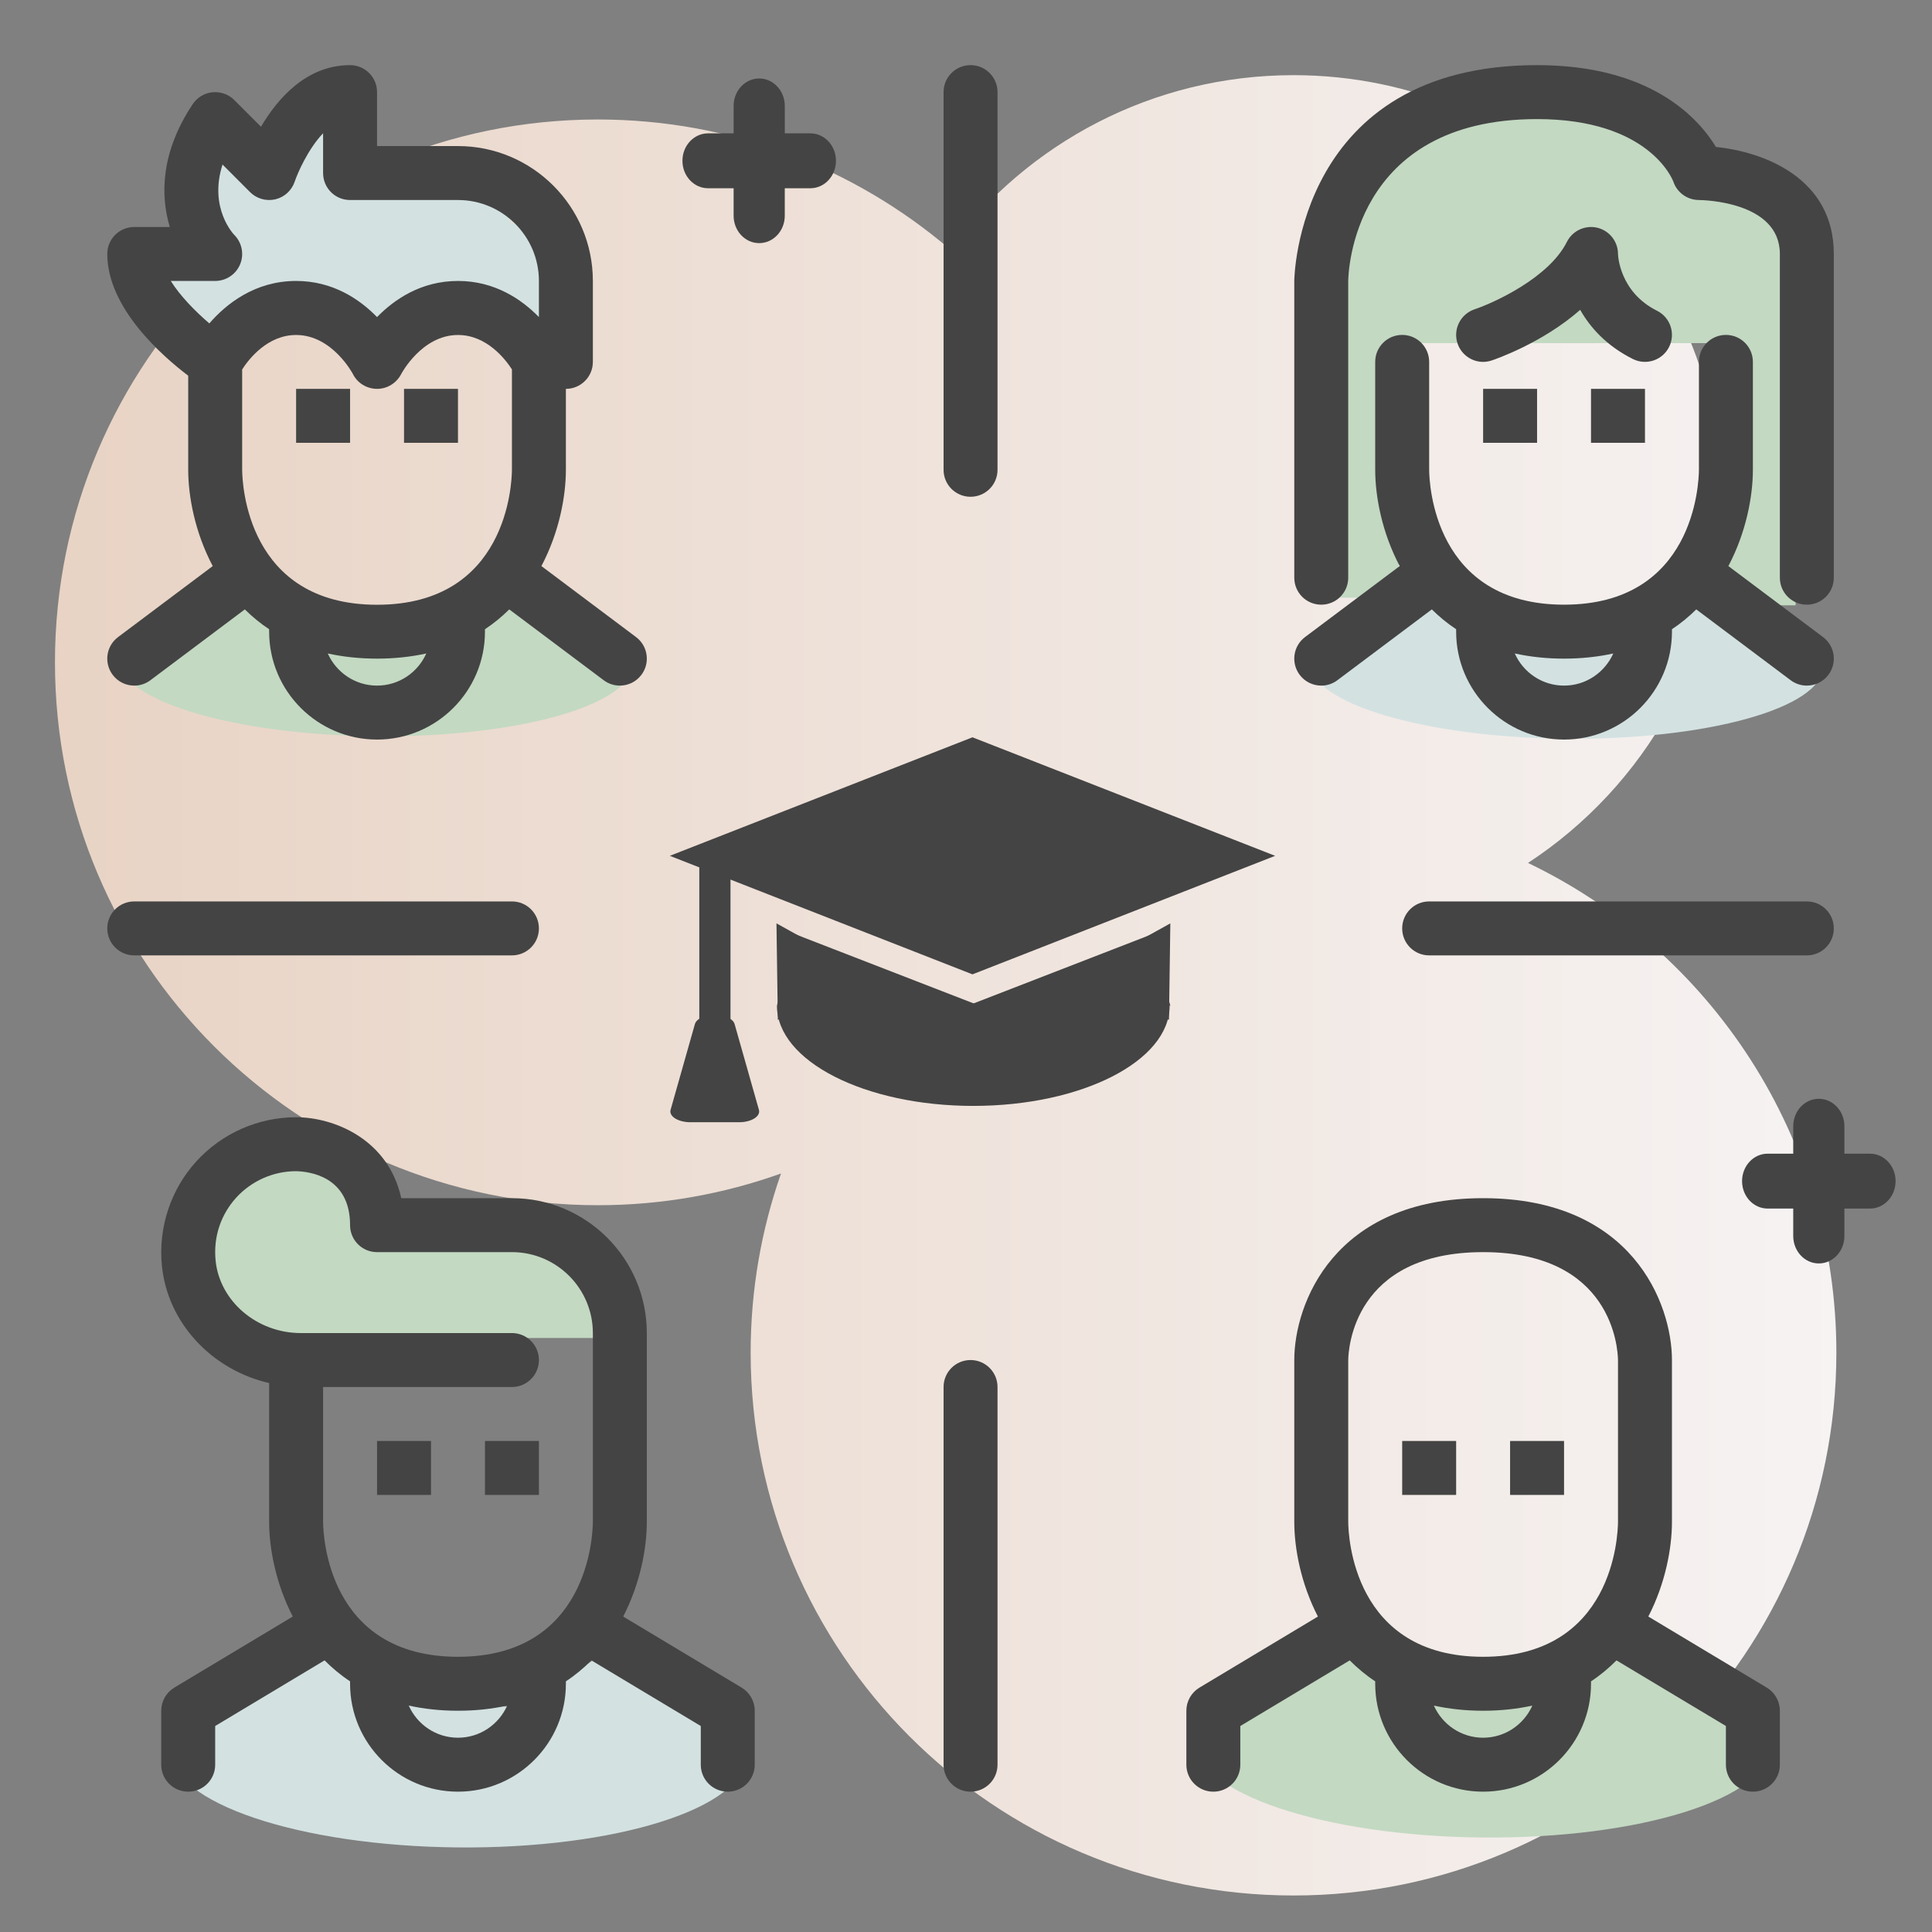 <?xml version="1.0" encoding="UTF-8" standalone="no"?>
<svg xmlns="http://www.w3.org/2000/svg" xmlns:xlink="http://www.w3.org/1999/xlink" xmlns:serif="http://www.serif.com/" width="100%" height="100%" viewBox="0 0 300 300" version="1.1" xml:space="preserve" style="fill-rule:evenodd;clip-rule:evenodd;stroke-linecap:round;stroke-linejoin:round;stroke-miterlimit:1.5;">
    <rect x="0" y="0" width="300" height="300" fill="#808080" stroke="none"/>
    <g transform="matrix(1.238,0,0,1.238,-2363.45,-1651.57)">
        <path d="M2071.33,1571.81C2033.72,1571.81 2003.24,1541.33 2003.24,1503.72C2003.24,1495.84 2004.59,1488.28 2007.05,1481.25C1999.87,1483.82 1992.14,1485.23 1984.07,1485.23C1946.47,1485.23 1915.98,1454.75 1915.98,1417.14C1915.98,1379.53 1946.47,1349.05 1984.07,1349.05C2000.88,1349.05 2016.25,1355.15 2028.13,1365.24C2037.93,1352.04 2053.63,1343.49 2071.33,1343.49C2101.03,1343.49 2125.11,1367.57 2125.11,1397.28C2125.11,1416.12 2115.41,1432.69 2100.74,1442.3C2123.62,1453.27 2139.42,1476.65 2139.42,1503.72C2139.42,1541.33 2108.93,1571.81 2071.33,1571.81Z" style="fill:url(#_Linear1);"></path>
    </g>
    <g transform="matrix(0.971,0,0,0.468,19.75,-3.718)">
        <path d="M261.592,121.791C265.057,114.092 266.881,105.359 266.881,96.47C266.881,68.52 249.193,45.828 227.407,45.828C205.621,45.828 187.933,68.52 187.933,96.47C187.933,105.359 189.757,114.092 193.222,121.791L261.592,121.791Z" style="fill:rgb(195,217,194);"></path>
    </g>
    <rect x="205.648" y="50.834" width="11.553" height="41.977" style="fill:rgb(195,217,194);"></rect>
    <g transform="matrix(1,0,0,1.073,0,-3.529)">
        <rect x="268.036" y="48.524" width="10.783" height="42.362" style="fill:rgb(195,217,194);"></rect>
    </g>
    <g transform="matrix(1.114,0,0,1.127,-4.224,-27.703)">
        <ellipse cx="45.058" cy="196.983" rx="13.479" ry="13.671" style="fill:rgb(195,217,194);"></ellipse>
    </g>
    <g transform="matrix(1,0,0,0.927,-2,13.202)">
        <rect x="44.288" y="194.095" width="50.834" height="15.789" style="fill:rgb(195,217,194);"></rect>
    </g>
    <rect x="43.902" y="27.728" width="35.43" height="21.951" style="fill:rgb(211,225,225);"></rect>
    <rect x="77.792" y="34.66" width="7.702" height="15.404" style="fill:rgb(211,225,225);"></rect>
    <rect x="25.032" y="40.822" width="19.255" height="9.243" style="fill:rgb(211,225,225);"></rect>
    <rect x="32.734" y="23.492" width="12.709" height="18.485" style="fill:rgb(211,225,225);"></rect>
    <rect x="44.288" y="18.485" width="9.243" height="9.628" style="fill:rgb(211,225,225);"></rect>
    <g transform="matrix(-0.941,-0.009,0.006,-0.6,211.69,172.87)">
        <path d="M200.358,124.005C204.076,121.078 206.033,117.757 206.033,114.377C206.033,103.75 187.052,95.122 163.671,95.122C140.291,95.122 121.309,103.75 121.309,114.377C121.309,117.757 123.267,121.078 126.985,124.005L200.358,124.005Z" style="fill:rgb(195,217,194);"></path>
    </g>
    <g transform="matrix(-0.941,-0.009,0.006,-0.6,396.542,173.255)">
        <path d="M200.358,124.005C204.076,121.078 206.033,117.757 206.033,114.377C206.033,103.75 187.052,95.122 163.671,95.122C140.291,95.122 121.309,103.75 121.309,114.377C121.309,117.757 123.267,121.078 126.985,124.005L200.358,124.005Z" style="fill:rgb(211,225,225);"></path>
    </g>
    <g transform="matrix(-1.055,-0.01,0.007,-0.76,402.099,359.256)">
        <path d="M200.358,124.005C204.076,121.078 206.033,117.757 206.033,114.377C206.033,103.75 187.052,95.122 163.671,95.122C140.291,95.122 121.309,103.75 121.309,114.377C121.309,117.757 123.267,121.078 126.985,124.005L200.358,124.005Z" style="fill:rgb(195,217,194);"></path>
    </g>
    <g transform="matrix(-1.055,-0.01,0.007,-0.76,243.049,360.797)">
        <path d="M200.358,124.005C204.076,121.078 206.033,117.757 206.033,114.377C206.033,103.75 187.052,95.122 163.671,95.122C140.291,95.122 121.309,103.75 121.309,114.377C121.309,117.757 123.267,121.078 126.985,124.005L200.358,124.005Z" style="fill:rgb(211,225,225);"></path>
    </g>
    <g transform="matrix(1,0,0,1,-3.081,-1.155)">
        <path d="M40.822,93.196L48.909,100.899L32.734,100.899L40.822,93.196Z" style="fill:rgb(195,217,194);"></path>
    </g>
    <g transform="matrix(1,0,0,1,181.772,-0.77)">
        <path d="M40.822,93.196L48.909,100.899L32.734,100.899L40.822,93.196Z" style="fill:rgb(211,225,225);"></path>
    </g>
    <g transform="matrix(2.214,0,0,2.3,115.45,38.665)">
        <path d="M40.822,93.196L48.909,100.899L32.734,100.899L40.822,93.196Z" style="fill:rgb(195,217,194);"></path>
    </g>
    <g transform="matrix(2.214,0,0,2.65,-43.6,4.891)">
        <path d="M40.822,93.196L48.909,100.899L32.734,100.899L40.822,93.196Z" style="fill:rgb(211,225,225);"></path>
    </g>
    <g transform="matrix(1,0,0,1,38.126,-0.385)">
        <path d="M40.822,93.196L48.909,100.899L32.734,100.899L40.822,93.196Z" style="fill:rgb(195,217,194);"></path>
    </g>
    <g transform="matrix(1,0,0,1,222.978,1.42109e-14)">
        <path d="M40.822,93.196L48.909,100.899L32.734,100.899L40.822,93.196Z" style="fill:rgb(211,225,225);"></path>
    </g>
    <g transform="matrix(2.833,0,0,2.1,136.778,59.615)">
        <path d="M40.822,93.196L48.909,100.899L32.734,100.899L40.822,93.196Z" style="fill:rgb(195,217,194);"></path>
    </g>
    <g transform="matrix(2.833,0,0,2.1,-22.272,61.155)">
        <path d="M40.822,93.196L48.909,100.899L32.734,100.899L40.822,93.196Z" style="fill:rgb(211,225,225);"></path>
    </g>
    <g transform="matrix(3.973,0,0,4.261,-1296.5,-1589.95)">
        <path d="M358,378L357,378L357,377C357,376.447 356.553,376 356,376C355.447,376 355,376.447 355,377L355,378L354,378C353.447,378 353,378.447 353,379C353,379.553 353.447,380 354,380L355,380L355,381C355,381.553 355.447,382 356,382C356.553,382 357,381.553 357,381L357,380L358,380C358.553,380 359,379.553 359,379C359,378.447 358.553,378 358,378Z" style="fill:rgb(68,68,68);fill-rule:nonzero;"></path>
    </g>
    <g transform="matrix(3.973,0,0,4.261,-1235.26,-1324.99)">
        <path d="M380,355L381,355L381,356C381,356.553 381.447,357 382,357C382.553,357 383,356.553 383,356L383,355L384,355C384.553,355 385,354.553 385,354C385,353.447 384.553,353 384,353L383,353L383,352C383,351.447 382.553,351 382,351C381.447,351 381,351.447 381,352L381,353L380,353C379.447,353 379,353.447 379,354C379,354.553 379.447,355 380,355Z" style="fill:rgb(68,68,68);fill-rule:nonzero;"></path>
    </g>
    <g transform="matrix(4.189,0,0,4.189,-1038.97,-1397.39)">
        <path d="M284,352C284.553,352 285,351.553 285,351L285,337C285,336.447 284.553,336 284,336C283.447,336 283,336.447 283,337L283,351C283,351.553 283.447,352 284,352Z" style="fill:rgb(68,68,68);fill-rule:nonzero;"></path>
    </g>
    <g transform="matrix(4.189,0,0,4.189,-1038.97,-1397.39)">
        <path d="M284,384C283.447,384 283,384.447 283,385L283,399C283,399.553 283.447,400 284,400C284.553,400 285,399.553 285,399L285,385C285,384.447 284.553,384 284,384Z" style="fill:rgb(68,68,68);fill-rule:nonzero;"></path>
    </g>
    <g transform="matrix(4.189,0,0,4.189,-1038.97,-1397.39)">
        <path d="M315,367L301,367C300.447,367 300,367.447 300,368C300,368.553 300.447,369 301,369L315,369C315.553,369 316,368.553 316,368C316,367.447 315.553,367 315,367Z" style="fill:rgb(68,68,68);fill-rule:nonzero;"></path>
    </g>
    <g transform="matrix(4.189,0,0,4.189,-1038.97,-1397.39)">
        <path d="M268,368C268,367.447 267.553,367 267,367L253,367C252.447,367 252,367.447 252,368C252,368.553 252.447,369 253,369L267,369C267.553,369 268,368.553 268,368Z" style="fill:rgb(68,68,68);fill-rule:nonzero;"></path>
    </g>
    <g transform="matrix(4.189,0,0,4.189,-1038.97,-1397.39)">
        <path d="M256,344C256.403,344 256.769,343.757 256.924,343.383C257.079,343.009 256.993,342.579 256.707,342.293C256.696,342.281 255.752,341.309 256.272,339.685L257.293,340.707C257.536,340.951 257.89,341.052 258.23,340.974C258.568,340.894 258.838,340.645 258.948,340.316C259.056,339.996 259.446,339.104 260,338.525L260,340C260,340.553 260.446,341 261,341L265,341C266.654,341 268,342.346 268,344L268,345.339C267.358,344.681 266.364,344 265,344C263.636,344 262.643,344.681 262,345.339C261.358,344.681 260.364,344 259,344C257.471,344 256.407,344.853 255.783,345.574C255.269,345.133 254.706,344.563 254.354,344L256,344ZM267,350.999C266.996,351.512 266.824,356.003 262,356.003C257.176,356.003 257.004,351.512 257,351.003L257,347.279C257.247,346.896 257.937,346.003 259,346.003C260.342,346.003 261.101,347.441 261.105,347.45C261.273,347.787 261.618,347.997 261.995,348L262.002,348C262.375,348 262.72,347.788 262.892,347.456C262.899,347.441 263.658,346.003 265,346.003C266.063,346.003 266.752,346.895 267,347.278L267,350.999ZM262,359C261.186,359 260.487,358.509 260.174,357.809C260.728,357.93 261.333,358 262,358C262.667,358 263.272,357.93 263.825,357.809C263.514,358.509 262.814,359 262,359ZM255,347.512L255,351C255,351.984 255.25,353.324 255.909,354.569L252.401,357.2C251.958,357.531 251.868,358.158 252.2,358.6C252.397,358.862 252.696,359 253.001,359C253.21,359 253.42,358.935 253.6,358.8L257.099,356.175C257.368,356.441 257.665,356.689 258,356.91L258,357C258,359.206 259.794,361 262,361C264.206,361 266,359.206 266,357L266,356.91C266.335,356.689 266.631,356.441 266.901,356.175L270.401,358.8C270.58,358.935 270.79,359 270.999,359C271.304,359 271.604,358.862 271.8,358.6C272.132,358.158 272.042,357.531 271.6,357.2L268.092,354.569C268.751,353.324 269,351.984 269,351L269,348C269.553,348 270,347.553 270,347L270,344C270,341.243 267.757,339 265,339L262,339L262,337C262,336.447 261.553,336 261,336C259.383,336 258.314,337.237 257.698,338.284L256.707,337.293C256.496,337.081 256.209,336.981 255.902,337.005C255.604,337.034 255.334,337.196 255.168,337.445C253.988,339.215 253.959,340.815 254.318,342L253,342C252.447,342 252,342.447 252,343C252,345.005 254.047,346.79 255,347.512Z" style="fill:rgb(68,68,68);fill-rule:nonzero;"></path>
    </g>
    <g transform="matrix(4.189,0,0,4.189,-1038.97,-1397.39)">
        <rect x="259" y="348" width="2" height="2" style="fill:rgb(68,68,68);fill-rule:nonzero;"></rect>
    </g>
    <g transform="matrix(4.189,0,0,4.189,-1038.97,-1397.39)">
        <rect x="263" y="348" width="2" height="2" style="fill:rgb(68,68,68);fill-rule:nonzero;"></rect>
    </g>
    <g transform="matrix(4.189,0,0,4.189,-1038.97,-1397.39)">
        <rect x="303" y="348" width="2" height="2" style="fill:rgb(68,68,68);fill-rule:nonzero;"></rect>
    </g>
    <g transform="matrix(4.189,0,0,4.189,-1038.97,-1397.39)">
        <rect x="307" y="348" width="2" height="2" style="fill:rgb(68,68,68);fill-rule:nonzero;"></rect>
    </g>
    <g transform="matrix(4.189,0,0,4.189,-1038.97,-1397.39)">
        <path d="M297,356C297.552,356 298,355.553 298,355L298,344.004C298.002,343.759 298.129,338 305,338C309.143,338 310.021,340.236 310.051,340.316C310.186,340.723 310.568,340.997 310.997,341C311.119,341.001 314,341.041 314,343L314,355C314,355.553 314.447,356 315,356C315.552,356 316,355.553 316,355L316,343C316,340.189 313.419,339.216 311.63,339.033C310.988,337.974 309.226,336 305,336C296.102,336 296,343.92 296,344L296,355C296,355.553 296.447,356 297,356Z" style="fill:rgb(68,68,68);fill-rule:nonzero;"></path>
    </g>
    <g transform="matrix(4.189,0,0,4.189,-1038.97,-1397.39)">
        <path d="M309.894,346.447C310.141,345.953 309.941,345.352 309.447,345.105C308.05,344.407 308.001,343.046 308,343C308,342.536 307.68,342.134 307.229,342.026C306.781,341.922 306.312,342.138 306.105,342.553C305.442,343.88 303.409,344.807 302.682,345.052C302.159,345.228 301.877,345.795 302.052,346.317C302.193,346.735 302.582,347 303,347C303.104,347 303.211,346.983 303.316,346.948C303.418,346.915 305.193,346.31 306.598,345.071C306.97,345.726 307.574,346.405 308.552,346.894C309.047,347.141 309.647,346.941 309.894,346.447Z" style="fill:rgb(68,68,68);fill-rule:nonzero;"></path>
    </g>
    <g transform="matrix(4.189,0,0,4.189,-1038.97,-1397.39)">
        <path d="M306,358C306.667,358 307.272,357.93 307.825,357.809C307.513,358.509 306.814,359 306,359C305.186,359 304.486,358.509 304.174,357.809C304.728,357.93 305.333,358 306,358ZM306,361C308.206,361 310,359.206 310,357L310,356.91C310.335,356.689 310.631,356.441 310.901,356.175L314.4,358.8C314.58,358.935 314.79,359 314.999,359C315.303,359 315.603,358.862 315.8,358.6C316.132,358.158 316.042,357.531 315.599,357.2L312.091,354.569C312.75,353.324 313,351.984 313,351L313,347C313,346.447 312.552,346 312,346C311.447,346 311,346.447 311,347L311,350.996C310.996,351.509 310.824,356 306,356C301.175,356 301.004,351.509 301,351L301,347C301,346.447 300.552,346 300,346C299.447,346 299,346.447 299,347L299,351C299,351.984 299.249,353.324 299.908,354.569L296.4,357.2C295.958,357.531 295.868,358.158 296.2,358.6C296.396,358.862 296.696,359 297.001,359C297.21,359 297.42,358.935 297.599,358.8L301.099,356.175C301.368,356.441 301.665,356.689 302,356.91L302,357C302,359.206 303.794,361 306,361Z" style="fill:rgb(68,68,68);fill-rule:nonzero;"></path>
    </g>
    <g transform="matrix(4.189,0,0,4.189,-1038.97,-1397.39)">
        <path d="M270,383L270,389.996C269.996,390.509 269.824,395 265,395C260.176,395 260.004,390.509 260,390L260,385L267,385C267.553,385 268,384.553 268,384C268,383.447 267.553,383 267,383L259.172,383C257.545,383 256.157,381.813 256.014,380.298C255.932,379.438 256.204,378.615 256.778,377.982C257.346,377.358 258.156,377 258.992,377C259.463,377.008 261,377.174 261,379C261,379.553 261.446,380 262,380L267,380C268.654,380 270,381.346 270,383ZM265,398C264.186,398 263.486,397.509 263.175,396.809C263.728,396.93 264.333,397 265,397C265.667,397 266.272,396.93 266.825,396.809C266.513,397.509 265.814,398 265,398ZM275.515,396.143L271.124,393.508C271.759,392.28 272,390.968 272,390L272,383C272,380.243 269.757,378 267,378L262.897,378C262.423,375.819 260.41,375 259,375C257.594,375 256.245,375.597 255.299,376.638C254.354,377.677 253.889,379.08 254.023,380.487C254.228,382.632 255.889,384.369 258,384.853L258,390C258,390.968 258.241,392.28 258.876,393.508L254.485,396.143C254.185,396.323 254,396.648 254,397L254,399C254,399.553 254.447,400 255,400C255.553,400 256,399.553 256,399L256,397.566L260.055,395.133C260.336,395.415 260.647,395.678 261,395.91L261,396C261,398.206 262.794,400 265,400C267.206,400 269,398.206 269,396L269,395.91C269.353,395.678 269.664,395.415 269.944,395.133L274,397.566L274,399C274,399.553 274.447,400 275,400C275.553,400 276,399.553 276,399L276,397C276,396.648 275.815,396.323 275.515,396.143Z" style="fill:rgb(68,68,68);fill-rule:nonzero;"></path>
    </g>
    <g transform="matrix(4.189,0,0,4.189,-1038.97,-1397.39)">
        <rect x="262" y="387" width="2" height="2" style="fill:rgb(68,68,68);fill-rule:nonzero;"></rect>
    </g>
    <g transform="matrix(4.189,0,0,4.189,-1038.97,-1397.39)">
        <rect x="266" y="387" width="2" height="2" style="fill:rgb(68,68,68);fill-rule:nonzero;"></rect>
    </g>
    <g transform="matrix(4.189,0,0,4.189,-1038.97,-1397.39)">
        <path d="M308,389.996C307.996,390.509 307.824,395 303,395C298.176,395 298.004,390.509 298,390L298,384.007C298.005,383.597 298.191,380 303,380C307.8,380 307.994,383.584 308,384.004L308,389.996ZM303,398C302.186,398 301.486,397.509 301.175,396.809C301.728,396.93 302.333,397 303,397C303.667,397 304.272,396.93 304.825,396.809C304.513,397.509 303.814,398 303,398ZM313.515,396.143L309.124,393.508C309.759,392.28 310,390.968 310,390L310,384C310,381.925 308.537,378 303,378C297.463,378 296,381.925 296,384L296,390C296,390.968 296.241,392.28 296.876,393.508L292.485,396.143C292.185,396.323 292,396.648 292,397L292,399C292,399.553 292.447,400 293,400C293.553,400 294,399.553 294,399L294,397.566L298.055,395.133C298.336,395.415 298.647,395.678 299,395.91L299,396C299,398.206 300.794,400 303,400C305.206,400 307,398.206 307,396L307,395.91C307.353,395.678 307.664,395.415 307.944,395.133L312,397.566L312,399C312,399.553 312.447,400 313,400C313.553,400 314,399.553 314,399L314,397C314,396.648 313.815,396.323 313.515,396.143Z" style="fill:rgb(68,68,68);fill-rule:nonzero;"></path>
    </g>
    <g transform="matrix(4.189,0,0,4.189,-1038.97,-1397.39)">
        <rect x="300" y="387" width="2" height="2" style="fill:rgb(68,68,68);fill-rule:nonzero;"></rect>
    </g>
    <g transform="matrix(4.189,0,0,4.189,-1038.97,-1397.39)">
        <rect x="304" y="387" width="2" height="2" style="fill:rgb(68,68,68);fill-rule:nonzero;"></rect>
    </g>
    <g transform="matrix(0.758,0,0,0.708,15.849,40.871)">
        <path d="M178.306,103.979L240.308,129.974L178.306,155.969L116.303,129.974L178.306,103.979Z" style="fill:rgb(68,68,68);"></path>
    </g>
    <g transform="matrix(-0.754,2.01416e-05,-2.18448e-05,-0.715,266.995,292.877)">
        <path d="M194.095,191.207C194.095,179.19 175.991,169.448 153.659,169.448C131.326,169.448 113.222,179.19 113.222,191.207L194.095,191.207Z" style="fill:rgb(68,68,68);"></path>
    </g>
    <g transform="matrix(-0.144,0.542,-1.107,-0.257,323.401,127.229)">
        <path d="M121.887,130.552L132.092,165.982L111.682,165.982L121.887,130.552Z" style="fill:rgb(68,68,68);"></path>
    </g>
    <g transform="matrix(0.144,0.542,1.107,-0.257,-21.036,127.229)">
        <path d="M121.887,130.552L132.092,165.982L111.682,165.982L121.887,130.552Z" style="fill:rgb(68,68,68);"></path>
    </g>
    <g transform="matrix(-0.634,-0.352,0.313,-0.492,173.902,312.47)">
        <path d="M176.187,187.163L187.548,209.499L164.827,209.499L176.187,187.163Z" style="fill:rgb(68,68,68);"></path>
    </g>
    <g transform="matrix(0.634,-0.352,-0.313,-0.492,128.397,312.47)">
        <path d="M176.187,187.163L187.548,209.499L164.827,209.499L176.187,187.163Z" style="fill:rgb(68,68,68);"></path>
    </g>
    <g transform="matrix(0.758,0,0,0.806,31.608,25.082)">
        <path d="M104.75,135.944L104.75,166.752" style="fill:none;stroke:rgb(68,68,68);stroke-width:6.39px;"></path>
    </g>
    <g transform="matrix(1.401,0,0,0.752,-39.544,24.888)">
        <path d="M107.445,178.691L110.141,196.406L104.75,196.406L107.445,178.691Z" style="fill:rgb(68,68,68);stroke:rgb(68,68,68);stroke-width:4.45px;"></path>
    </g>
    <defs>
        <linearGradient id="_Linear1" x1="0" y1="0" x2="1" y2="0" gradientUnits="userSpaceOnUse" gradientTransform="matrix(223.44,0,0,223.44,1915.98,1457.65)"><stop offset="0" style="stop-color:rgb(232,211,196);stop-opacity:1"></stop><stop offset="1" style="stop-color:rgb(246,243,243);stop-opacity:1"></stop></linearGradient>
    </defs>
</svg>
